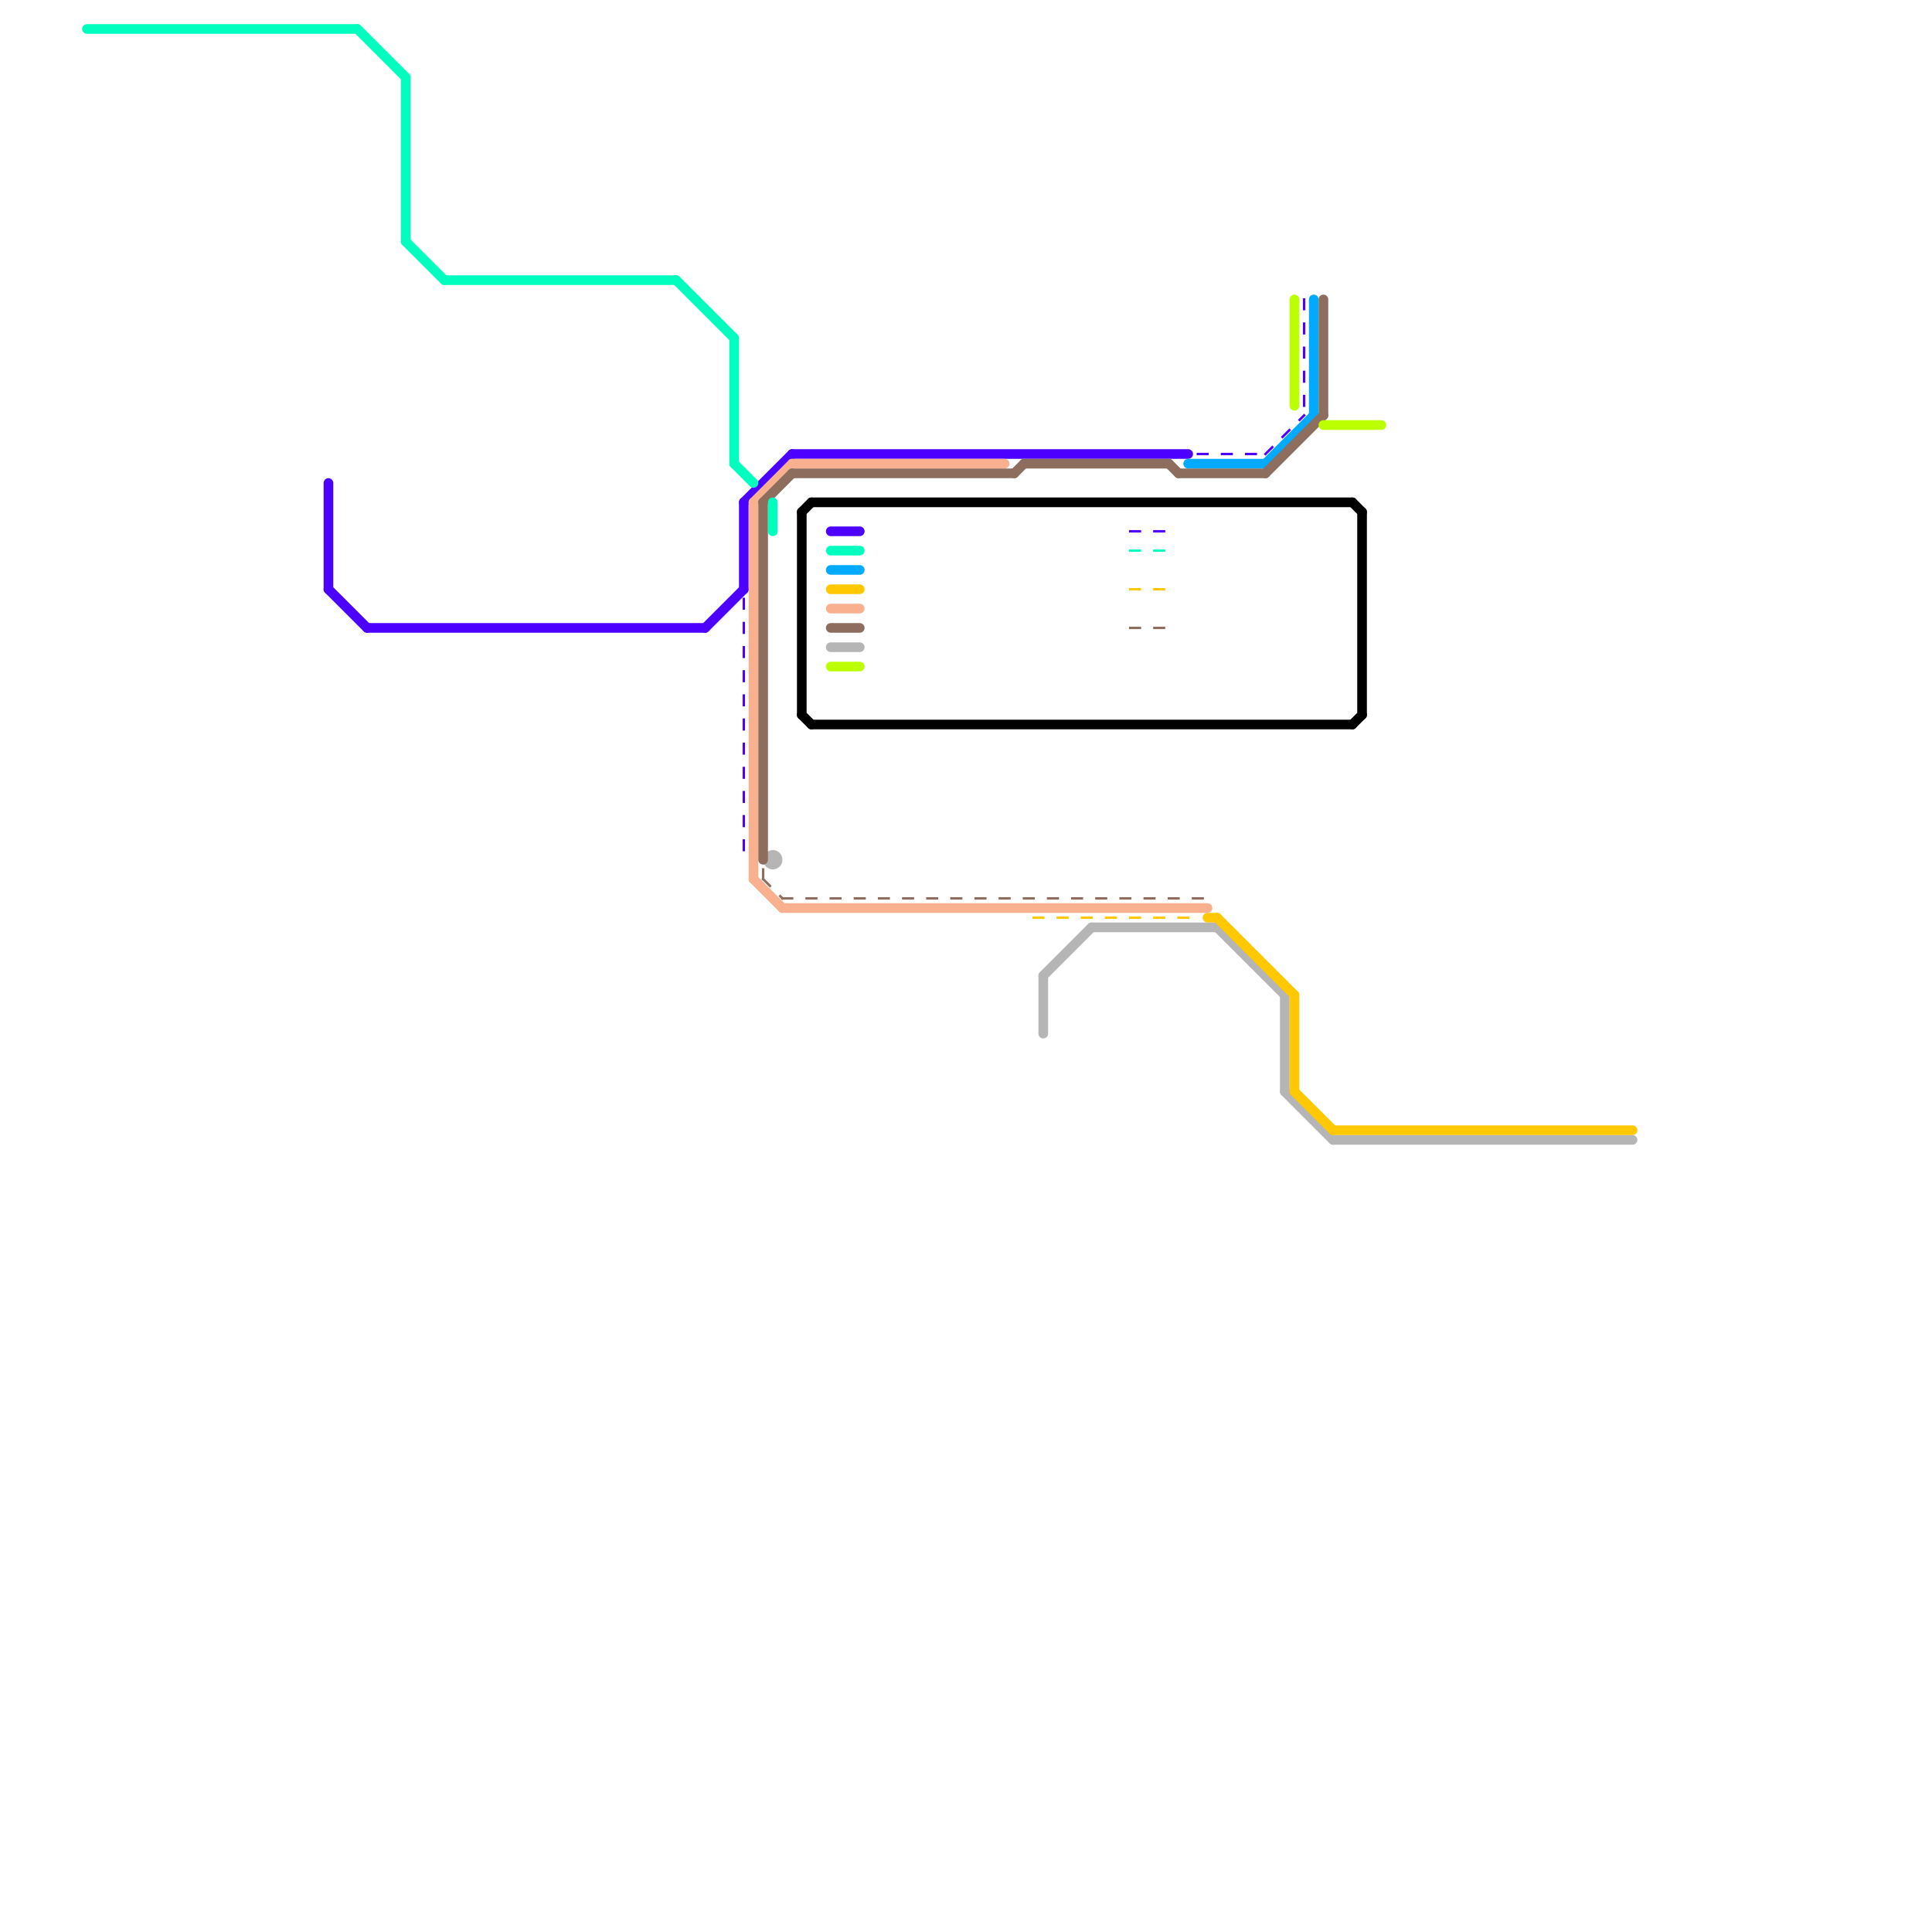 
<svg version="1.1" xmlns="http://www.w3.org/2000/svg" viewBox="0 0 200 200">
<style>text { font: 1px Helvetica; font-weight: 600; white-space: pre; dominant-baseline: central; } line { stroke-width: 1; fill: none; stroke-linecap: round; stroke-linejoin: round; } .c0 { stroke: #b5b5b5 } .c1 { stroke: #4c00ff } .c2 { stroke: #00aaff } .c3 { stroke: #000000 } .c4 { stroke: #ffc800 } .c5 { stroke: #f9b08f } .c6 { stroke: #8d6d5e } .c7 { stroke: #bbff00 } .c8 { stroke: #00ffbf } .w4 { stroke-width: .25; }.w1 { stroke-width: 1; }.l1 { stroke-dasharray: 1 1.5; stroke-linecap: square; }</style><style>.lxco { stroke: #000; stroke-width: 0.525; fill: #fff; stroke-linecap: square; } .lxci { stroke: #fff; stroke-width: 0.25; fill: #fff; stroke-linecap: square; } </style><defs><g id="l"><circle r="0.45" fill="#fff" stroke="#000" stroke-width="0.2"/></g></defs><line class="c0 " x1="86" y1="67" x2="89" y2="67"/><line class="c0 " x1="113" y1="96" x2="126" y2="96"/><line class="c0 " x1="133" y1="103" x2="133" y2="113"/><line class="c0 " x1="138" y1="118" x2="169" y2="118"/><line class="c0 " x1="108" y1="101" x2="113" y2="96"/><line class="c0 " x1="126" y1="96" x2="133" y2="103"/><line class="c0 " x1="108" y1="101" x2="108" y2="107"/><line class="c0 " x1="133" y1="113" x2="138" y2="118"/><circle cx="80" cy="89" r="1" fill="#b5b5b5" /><line class="c1 " x1="77" y1="52" x2="82" y2="47"/><line class="c1 " x1="73" y1="65" x2="77" y2="61"/><line class="c1 " x1="34" y1="50" x2="34" y2="61"/><line class="c1 " x1="82" y1="47" x2="123" y2="47"/><line class="c1 " x1="34" y1="61" x2="38" y2="65"/><line class="c1 " x1="86" y1="55" x2="89" y2="55"/><line class="c1 " x1="77" y1="52" x2="77" y2="61"/><line class="c1 " x1="38" y1="65" x2="73" y2="65"/><line class="c1 w4 l1" x1="77" y1="62" x2="77" y2="89"/><line class="c1 w4 l1" x1="131" y1="47" x2="135" y2="43"/><line class="c1 w4 l1" x1="135" y1="31" x2="135" y2="43"/><line class="c1 w4 l1" x1="124" y1="47" x2="131" y2="47"/><line class="c1 w4 l1" x1="117" y1="55" x2="121" y2="55"/><line class="c2 " x1="136" y1="31" x2="136" y2="43"/><line class="c2 " x1="123" y1="48" x2="131" y2="48"/><line class="c2 " x1="131" y1="48" x2="136" y2="43"/><line class="c2 " x1="86" y1="59" x2="89" y2="59"/><line class="c3 " x1="140" y1="75" x2="141" y2="74"/><line class="c3 " x1="84" y1="52" x2="140" y2="52"/><line class="c3 " x1="84" y1="75" x2="140" y2="75"/><line class="c3 " x1="83" y1="53" x2="84" y2="52"/><line class="c3 " x1="141" y1="53" x2="141" y2="74"/><line class="c3 " x1="83" y1="74" x2="84" y2="75"/><line class="c3 " x1="83" y1="53" x2="83" y2="74"/><line class="c3 " x1="140" y1="52" x2="141" y2="53"/><line class="c4 " x1="134" y1="103" x2="134" y2="113"/><line class="c4 " x1="126" y1="95" x2="134" y2="103"/><line class="c4 " x1="138" y1="117" x2="169" y2="117"/><line class="c4 " x1="125" y1="95" x2="126" y2="95"/><line class="c4 " x1="134" y1="113" x2="138" y2="117"/><line class="c4 " x1="86" y1="61" x2="89" y2="61"/><line class="c4 w4 l1" x1="117" y1="61" x2="121" y2="61"/><line class="c4 w4 l1" x1="107" y1="95" x2="124" y2="95"/><line class="c5 " x1="86" y1="63" x2="89" y2="63"/><line class="c5 " x1="82" y1="48" x2="104" y2="48"/><line class="c5 " x1="78" y1="52" x2="78" y2="91"/><line class="c5 " x1="78" y1="52" x2="82" y2="48"/><line class="c5 " x1="81" y1="94" x2="125" y2="94"/><line class="c5 " x1="78" y1="91" x2="81" y2="94"/><line class="c6 " x1="86" y1="65" x2="89" y2="65"/><line class="c6 " x1="106" y1="48" x2="121" y2="48"/><line class="c6 " x1="137" y1="31" x2="137" y2="43"/><line class="c6 " x1="131" y1="49" x2="137" y2="43"/><line class="c6 " x1="79" y1="52" x2="82" y2="49"/><line class="c6 " x1="82" y1="49" x2="105" y2="49"/><line class="c6 " x1="121" y1="48" x2="122" y2="49"/><line class="c6 " x1="105" y1="49" x2="106" y2="48"/><line class="c6 " x1="79" y1="52" x2="79" y2="89"/><line class="c6 " x1="122" y1="49" x2="131" y2="49"/><line class="c6 w4 l1" x1="81" y1="93" x2="125" y2="93"/><line class="c6 w4 l1" x1="79" y1="91" x2="81" y2="93"/><line class="c6 w4 l1" x1="117" y1="65" x2="121" y2="65"/><line class="c6 w4 l1" x1="79" y1="90" x2="79" y2="91"/><line class="c7 " x1="134" y1="31" x2="134" y2="42"/><line class="c7 " x1="137" y1="44" x2="143" y2="44"/><line class="c7 " x1="86" y1="69" x2="89" y2="69"/><line class="c8 " x1="9" y1="3" x2="37" y2="3"/><line class="c8 " x1="70" y1="29" x2="76" y2="35"/><line class="c8 " x1="80" y1="52" x2="80" y2="55"/><line class="c8 " x1="76" y1="48" x2="78" y2="50"/><line class="c8 " x1="42" y1="25" x2="46" y2="29"/><line class="c8 " x1="42" y1="8" x2="42" y2="25"/><line class="c8 " x1="76" y1="35" x2="76" y2="48"/><line class="c8 " x1="86" y1="57" x2="89" y2="57"/><line class="c8 " x1="46" y1="29" x2="70" y2="29"/><line class="c8 " x1="37" y1="3" x2="42" y2="8"/><line class="c8 w4 l1" x1="117" y1="57" x2="121" y2="57"/>
</svg>
